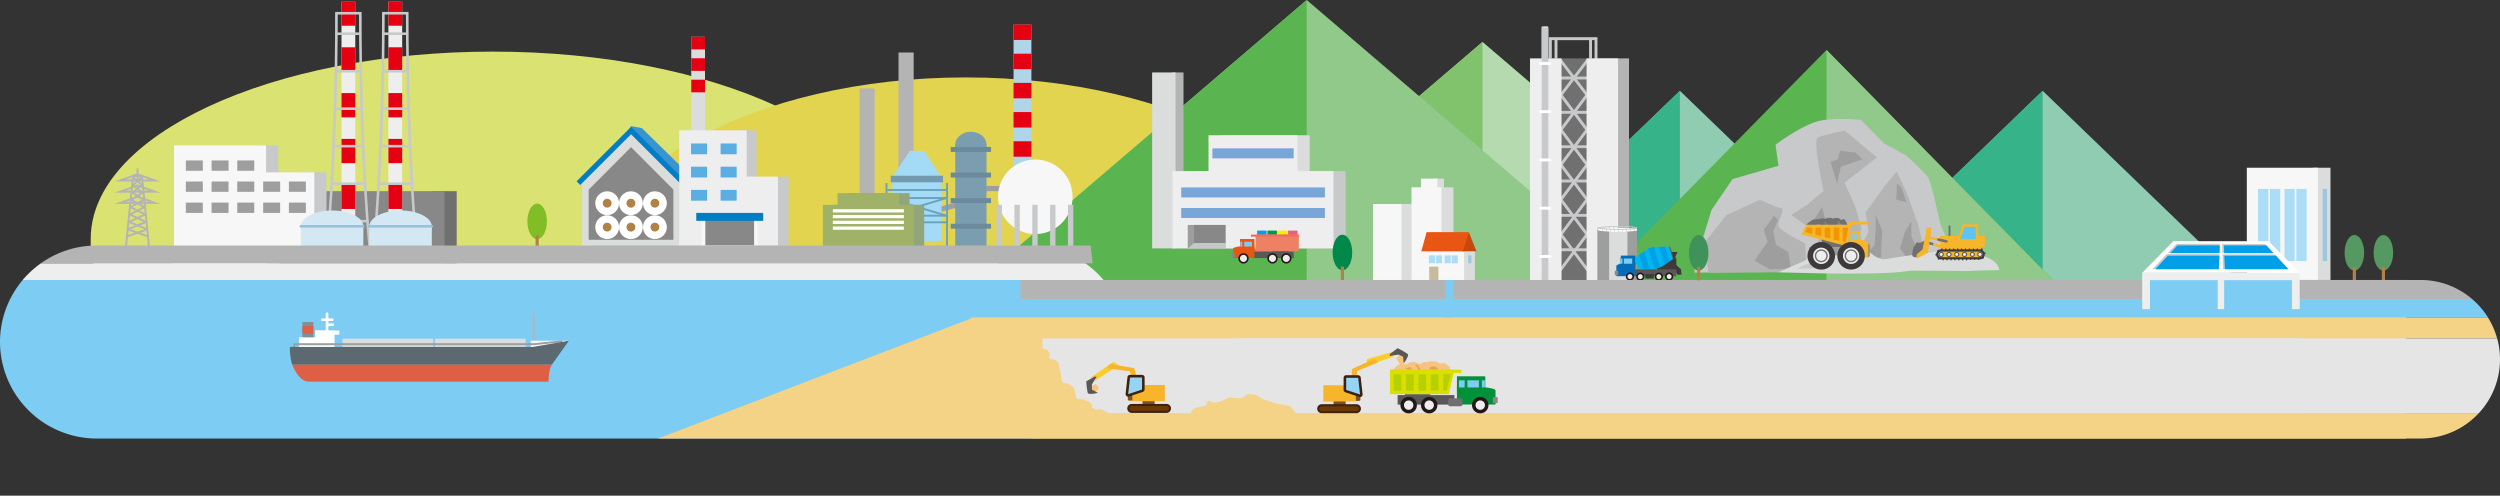 <svg xmlns="http://www.w3.org/2000/svg" xmlns:xlink="http://www.w3.org/1999/xlink" viewBox="0 0 960.11 190.36"><rect x="0" y="0" width="960.11" height="190.36" fill="#333333" stroke="none"/><defs><style>.cls-1,.cls-101,.cls-19,.cls-20,.cls-22,.cls-23,.cls-24,.cls-26,.cls-30,.cls-31,.cls-32,.cls-34,.cls-35,.cls-36,.cls-38,.cls-41,.cls-5,.cls-51,.cls-53,.cls-59,.cls-64,.cls-65,.cls-67,.cls-79,.cls-81,.cls-83,.cls-85,.cls-90,.cls-95{fill:none;}.cls-2{clip-path:url(#clip-path);}.cls-3{fill:#dae271;}.cls-4{fill:#e2d44e;}.cls-5,.cls-64{stroke:#b4b4b5;}.cls-23,.cls-34,.cls-35,.cls-36,.cls-38,.cls-5,.cls-67,.cls-81{stroke-linecap:round;}.cls-101,.cls-19,.cls-20,.cls-26,.cls-30,.cls-31,.cls-32,.cls-34,.cls-35,.cls-36,.cls-41,.cls-5,.cls-51,.cls-53,.cls-59,.cls-64,.cls-65,.cls-67,.cls-79,.cls-81,.cls-83,.cls-85,.cls-95{stroke-miterlimit:10;}.cls-5,.cls-64,.cls-79{stroke-width:0.75px;}.cls-6{fill:#b6daaf;}.cls-7{fill:#81c26d;}.cls-8{fill:#8fccb1;}.cls-9{fill:#37b389;}.cls-10{fill:#90c98a;}.cls-11{fill:#5ab551;}.cls-12{fill:#c8c9ca;}.cls-13{fill:#b4b4b5;}.cls-14{fill:#9e9e9f;}.cls-15{fill:#dbdcdc;}.cls-16{fill:#717071;}.cls-17{fill:#f7b52c;}.cls-18{fill:#5ec4f1;}.cls-19,.cls-22,.cls-24,.cls-30{stroke:#f7b52c;}.cls-19,.cls-22,.cls-23{stroke-width:0.98px;}.cls-20,.cls-31{stroke:#3e3a39;}.cls-20{stroke-width:0.86px;}.cls-21{fill:#3e3a39;}.cls-22,.cls-23,.cls-24,.cls-38,.cls-90{stroke-linejoin:round;}.cls-23,.cls-32{stroke:#717071;}.cls-24{stroke-width:0.49px;}.cls-25{fill:#eeeeef;}.cls-26{stroke:#595757;stroke-width:0.41px;}.cls-27{fill:#888;}.cls-28{fill:#7dccf3;}.cls-29{fill:#f29600;}.cls-30,.cls-32{stroke-width:0.54px;}.cls-31{stroke-width:2.15px;}.cls-33{clip-path:url(#clip-path-2);}.cls-34,.cls-35,.cls-38,.cls-65{stroke:#c8c9ca;}.cls-34,.cls-36{stroke-width:1.12px;}.cls-35{stroke-width:1.1px;}.cls-36,.cls-81{stroke:#fff;}.cls-37{fill:#fff;}.cls-38{stroke-width:0.28px;}.cls-39{fill:#036eb7;}.cls-40{fill:#595757;}.cls-101,.cls-41,.cls-51{stroke:#231815;}.cls-41{stroke-width:0.63px;}.cls-42{fill:#00b8ee;}.cls-43{fill:#009fe8;}.cls-44{fill:#79a6d8;}.cls-45{fill:#c6c7c7;}.cls-46{fill:#009844;}.cls-47{fill:#faed00;}.cls-48{fill:#e95e86;}.cls-49{fill:#ee8064;}.cls-50{fill:#ec705f;}.cls-51{stroke-width:0.63px;}.cls-52{fill:#e95513;}.cls-53,.cls-79{stroke:#9e9e9f;}.cls-53,.cls-83{stroke-width:2px;}.cls-54{fill:#b0d5e9;}.cls-55{fill:#e50012;}.cls-56{fill:#f7f7f7;}.cls-57{fill:#7a9eb0;}.cls-58{fill:#6b8a9b;}.cls-59{stroke:#67a2be;stroke-width:0.73px;}.cls-60{fill:#a3daf6;}.cls-61{fill:#739aae;}.cls-62{fill:#92a67c;}.cls-63{fill:#a0b268;}.cls-66{fill:#d4e8f4;}.cls-67{stroke:#94c3db;}.cls-68{fill:#81be25;}.cls-69{fill:#b28146;}.cls-70{fill:#f4d286;}.cls-71{fill:#e5e5e6;}.cls-72{fill:#559862;}.cls-73{fill:#c8480c;}.cls-74{fill:#c8bb9b;}.cls-75{fill:#9bc8df;}.cls-76{fill:#acddf7;}.cls-77{fill:#7f8f98;}.cls-78{fill:#de5f43;}.cls-80{fill:#5d6970;}.cls-82{fill:#3995d2;}.cls-83{stroke:#007dc4;}.cls-84{fill:#5aaee1;}.cls-85{stroke:#f7f7f7;stroke-width:1.41px;}.cls-86{fill:#007dc4;}.cls-87{fill:#3f9259;}.cls-88{fill:#00884b;}.cls-89{fill:#804f21;}.cls-90{stroke:#804f21;stroke-width:0.97px;}.cls-91{fill:#fbcc2b;}.cls-92{fill:#94d4f5;}.cls-93{fill:#40210f;}.cls-94{fill:#6a3906;}.cls-95{stroke:#40210f;stroke-width:0.79px;}.cls-96{fill:#f8c280;}.cls-97{fill:#00913a;}.cls-98{fill:#eaa249;}.cls-99{fill:#dadf00;}.cls-100{fill:#b7d100;}.cls-101{stroke-width:1.35px;}</style><clipPath id="clip-path" transform="translate(0 -14.04)"><rect class="cls-1" x="34.62" width="537.64" height="154.85"/></clipPath><clipPath id="clip-path-2" transform="translate(0 -14.04)"><rect class="cls-1" x="581.16" y="21.68" width="47.49" height="100.5"/></clipPath></defs><g id="レイヤー_2" data-name="レイヤー 2"><g id="主要素"><g class="cls-2"><path class="cls-3" d="M343.71,105.79c0,39.73-69.14,71.93-154.43,71.93-82.18,0-149.63-29.89-154.44-67.6v-4.33c0-39.73,69.14-71.93,154.44-71.93s154.43,32.2,154.43,71.93" transform="translate(0 -14.04)"/><path class="cls-4" d="M517.34,124.09c0,44.35-65.57,80.31-146.47,80.31s-146.47-36-146.47-80.31S290,43.77,370.87,43.77s146.47,36,146.47,80.32" transform="translate(0 -14.04)"/></g><line class="cls-5" x1="49.32" y1="88.17" x2="56.6" y2="90.71"/><line class="cls-5" x1="56.29" y1="88.17" x2="49.01" y2="90.71"/><polygon class="cls-6" points="443.25 123.95 569.35 16.1 695.45 123.95 443.25 123.95"/><polygon class="cls-7" points="569.34 16.11 443.25 123.95 569.34 123.95 569.34 16.11"/><polygon class="cls-8" points="539.96 136.34 645.15 34.87 750.34 136.34 539.96 136.34"/><polygon class="cls-9" points="645.15 34.87 539.96 136.34 645.15 136.34 645.15 34.87"/><polygon class="cls-8" points="679.28 136.34 784.47 34.87 889.66 136.34 679.28 136.34"/><polygon class="cls-9" points="784.46 34.87 679.28 136.34 784.46 136.34 784.46 34.87"/><polygon class="cls-10" points="375.73 107.85 501.83 0 627.93 107.85 375.73 107.85"/><polygon class="cls-11" points="501.82 0.01 375.73 107.85 501.82 107.85 501.82 0.01"/><polygon class="cls-11" points="798.77 118.1 604.15 118.1 701.46 19.18 798.77 118.1"/><polygon class="cls-10" points="798.77 118.1 701.47 118.1 701.47 19.18 798.77 118.1"/><path class="cls-12" d="M752.25,109.63c-3.79-.54-5.42-5.95-6.5-8.11S742,84.2,740.34,82s-8.12-8.12-8.12-8.12L723.44,69l-8.72-8.89s-11.18-1.34-17.67.82-15.16,8.66-15.16,8.66L683,77.71l-17.62,5.1-8.12,11.91-6.46,21.4,0,2.62,34.86-.27Z" transform="translate(0 -14.04)"/><path class="cls-13" d="M693.72,118.61l-.46-11.14s-10.28-4.87-10.28-7,2.7-6.5,1.08-6.5-8.12-3.25-8.12-3.25l-13,6-8.11,10.28,1.25,11.68Z" transform="translate(0 -14.04)"/><polygon class="cls-14" points="681.35 82.79 677.39 88.2 678.83 92.89 673.78 100.11 679.78 103.49 687.79 103.14 686.76 96.86 682.07 93.97 680.99 88.92 682.8 84.59 681.35 82.79"/><path class="cls-13" d="M708.41,84.2l4.33,9.74,2.17,8.12-4.87,7,1.62,7-18.4.81,6-12.18-11.36-8.11,5.95-3.79,6.49-5.41S696,68,698.13,66.88s10.28-2.7,10.28-2.7l12.45,10.28Z" transform="translate(0 -14.04)"/><polyline class="cls-13" points="740.34 101.55 736.55 85.86 732.22 73.95 728.43 65.83 723.57 71.78 716.53 81.53 717.61 89.1 713.82 96.14 709.27 102.78"/><polygon class="cls-14" points="734.03 84.95 734.03 90.72 737.27 97.94 732.59 99.38 729.7 95.42 731.5 89.28 734.03 84.95"/><polygon class="cls-14" points="722.48 98.66 722.48 95.42 722.84 88.56 720.32 82.43 720.32 88.2 719.96 93.97 716.71 97.94 717.79 100.11 722.48 98.66"/><polygon class="cls-14" points="699.75 79.54 696.51 84.59 700.12 88.2 700.47 92.17 704.44 87.84 701.2 84.95 699.75 79.54"/><polygon class="cls-14" points="715.27 61.14 706.97 64.03 705.53 70.52 703 62.22 705.89 61.14 706.61 57.9 712.74 58.62 715.27 61.14"/><polygon class="cls-14" points="710.22 89.64 706.61 95.78 711.3 100.83 706.61 101.19 704.08 96.14 705.17 91.09 710.22 89.64"/><polygon class="cls-14" points="728.52 70.39 730.26 72.03 732.18 77.7 728.25 76.66 728.52 70.39"/><path class="cls-15" d="M695.32,118c7-1,31.55-5.16,56.56-8.47,4.11,1.91,15,2.21,16,8.26-2.61,0-9.17.08-11.78.34-32.55-.39-62.5.12-60.78-.13" transform="translate(0 -14.04)"/><path class="cls-15" d="M733.31,118c3-.58-9.87-3.74-12.74-5.26s-5.58-5.91-9.81-5.41-6.59-1.35-10.14,1.69a34.5,34.5,0,0,1-9.63,6.09c-3.21,1.35-7.53,3.3-8,3.47,0,0,16.59.54,25,.54,12.59,0,20.66-.22,25.35-1.12" transform="translate(0 -14.04)"/><path class="cls-12" d="M702.31,109.56c1.48-1.73-6.08,5.24-8.79,6.09s-2.87,1.52-2.87,1.52a50.13,50.13,0,0,0,6.76-.17c2-.34,3.89-6.26,4.9-7.44" transform="translate(0 -14.04)"/><rect class="cls-16" x="748.34" y="86.64" width="0.71" height="4.39"/><polygon class="cls-17" points="760.7 95.11 760.64 98.93 745.29 99.15 745.08 90.6 762.36 90.6 762.36 94.56 760.7 95.11"/><polygon class="cls-18" points="759.23 92.3 752.16 92.3 754.14 86.64 759.23 86.64 759.23 92.3"/><polygon class="cls-19" points="759.23 92.3 752.16 92.3 754.14 86.64 759.23 86.64 759.23 92.3"/><path class="cls-20" d="M744,111.74a1.5,1.5,0,0,0,1.5,1.5h14.79a1.5,1.5,0,0,0,0-3H745.5A1.5,1.5,0,0,0,744,111.74Z" transform="translate(0 -14.04)"/><path class="cls-21" d="M745.5,110.24H746v-.76h-.51Zm1.52,0h.5v-.76H747Zm1.51,0H749v-.76h-.51Zm1.51,0h.51v-.76H750Zm1.52,0h.5v-.76h-.5Zm1.51,0h.51v-.76h-.51Zm1.52,0h.5v-.76h-.5Zm1.51,0h.51v-.76h-.51Zm1.52,0h.5v-.76h-.5Zm1.51,0h.51v-.76h-.51Zm1.51,0,.16,0h.2l.1.06.42-.63a2.28,2.28,0,0,0-.7-.3Zm1.07,1a1.14,1.14,0,0,1,.07.33h.76a2.45,2.45,0,0,0-.11-.71Zm-.27,1.42-.12.14h-.17l-.09.06.39.65a2.24,2.24,0,0,0,.57-.49l-.58-.49m-1.85,1.3h.5v-.75h-.5Zm-1.52,0h.51v-.75h-.51Zm-1.51,0h.5v-.75h-.5ZM755,114h.51v-.75H755Zm-1.51,0h.5v-.75h-.5ZM752,114h.51v-.75H752Zm-1.51,0h.5v-.75h-.5ZM749,114h.51v-.75H749Zm-1.51,0h.5v-.75h-.5ZM746,114h.5v-.75H746Zm-1.92-.54a2.12,2.12,0,0,0,.64.39l.28-.71a1.41,1.41,0,0,1-.4-.22h0Zm-.77-2a1.84,1.84,0,0,0,0,.33,2.85,2.85,0,0,0,0,.42L744,112a1.13,1.13,0,0,1,0-.18h0v0h0s0-.1,0-.15h0v0l-.75-.11m1.32-1.74a2.66,2.66,0,0,0-.63.42l.52.55.14-.12h.28l-.31-.7" transform="translate(0 -14.04)"/><polyline class="cls-22" points="740.56 91.15 744.44 92.01 747.52 92.7"/><line class="cls-23" x1="744.44" y1="92.01" x2="747.53" y2="92.7"/><line class="cls-23" x1="740.49" y1="93.21" x2="742.37" y2="93.78"/><line class="cls-22" x1="742.37" y1="93.78" x2="745.4" y2="94.7"/><path class="cls-16" d="M739.82,106.57s-.81-.27-1.22.13-.54.41-1.35.54-1.22-.54-1.49.41-.81.94-.94,1.48-.41,2-.41,2v1.08s0,.27.68.54,1.48-.14,2.7-.68c1-.44,2-5.53,2-5.53" transform="translate(0 -14.04)"/><polygon class="cls-17" points="740.24 87.54 741.59 87.54 740.17 96.95 736.24 98.95 736.3 97.86 738.56 95.92 740.24 87.54"/><polygon class="cls-24" points="740.24 87.54 741.59 87.54 740.17 96.95 736.24 98.95 736.3 97.86 738.56 95.92 740.24 87.54"/><path class="cls-25" d="M746.3,111.75a.79.79,0,1,1-.78-.78.78.78,0,0,1,.78.78" transform="translate(0 -14.04)"/><path class="cls-26" d="M746.3,111.75a.79.79,0,1,1-.78-.78A.78.78,0,0,1,746.3,111.75Z" transform="translate(0 -14.04)"/><path class="cls-25" d="M749.28,111.75a.79.79,0,1,1-.78-.78.78.78,0,0,1,.78.78" transform="translate(0 -14.04)"/><path class="cls-26" d="M749.28,111.75a.79.79,0,1,1-.78-.78A.78.78,0,0,1,749.28,111.75Z" transform="translate(0 -14.04)"/><path class="cls-25" d="M752.26,111.75a.78.78,0,0,1-.78.77.78.78,0,1,1,.78-.77" transform="translate(0 -14.04)"/><path class="cls-26" d="M752.26,111.75a.78.78,0,0,1-.78.77.78.78,0,1,1,.78-.77Z" transform="translate(0 -14.04)"/><path class="cls-25" d="M755.24,111.75a.79.79,0,1,1-.78-.78.78.78,0,0,1,.78.78" transform="translate(0 -14.04)"/><path class="cls-26" d="M755.24,111.75a.79.79,0,1,1-.78-.78A.78.78,0,0,1,755.24,111.75Z" transform="translate(0 -14.04)"/><path class="cls-25" d="M758.22,111.75a.78.78,0,0,1-.79.77.78.78,0,0,1,0-1.55.78.78,0,0,1,.79.78" transform="translate(0 -14.04)"/><path class="cls-26" d="M758.22,111.75a.78.78,0,0,1-.79.77.78.78,0,0,1,0-1.55A.78.78,0,0,1,758.22,111.75Z" transform="translate(0 -14.04)"/><path class="cls-25" d="M761.19,111.75a.77.77,0,0,1-.77.77.78.78,0,1,1,0-1.55.77.77,0,0,1,.77.78" transform="translate(0 -14.04)"/><path class="cls-26" d="M761.19,111.75a.77.77,0,0,1-.77.77.78.78,0,1,1,0-1.55A.77.77,0,0,1,761.19,111.75Z" transform="translate(0 -14.04)"/><path class="cls-27" d="M716.48,111.91a.8.8,0,1,0,1.57,0v-3.37a.8.8,0,1,0-1.57,0Z" transform="translate(0 -14.04)"/><path class="cls-17" d="M710.62,112.92h6.86v-5.4c0-1.65-6.86-1.78-6.86-1.78Z" transform="translate(0 -14.04)"/><polygon class="cls-17" points="709.94 94.2 714.9 94.2 714.37 88.83 710.81 88.83 709.94 94.2"/><polygon class="cls-28" points="714.03 92.08 714.68 92.06 714.45 89.69 714.03 89.69 714.03 92.08"/><rect class="cls-28" x="712.18" y="89.69" width="1.19" height="2.39"/><polygon class="cls-28" points="710.68 92.08 711.85 92.08 711.85 89.69 711.01 89.69 710.68 92.08"/><rect class="cls-16" x="699.65" y="90.88" width="7.95" height="4.2"/><rect class="cls-14" x="694.87" y="94.88" width="15.97" height="3.19"/><path class="cls-16" d="M709.88,101.05l-.64-1.29s-.58-1.44-1-1.48c-1.06-.12-.79.26-1.22.2-.06,0-.22-.17-.28-.2-.3-.13-.48-.55-.85-.55s-1.36.08-1.36.08l-.64.19s-.69-.28-.74-.29a1.75,1.75,0,0,0-.51,0c-.34.1-.64-.06-1,.1a1.61,1.61,0,0,1-1.3.16c-.22-.1-.32,0-.55,0a4.21,4.21,0,0,0-.79,0,1,1,0,0,0-.25.16c-.38.26-.45.11-1,0-.12,0-.57.29-.69.23s-.49,0-.71,0-.5.3-.71.46a9.33,9.33,0,0,0-1.63,1.19.63.63,0,0,0,0,.83l.63.86" transform="translate(0 -14.04)"/><polyline class="cls-27" points="707.79 86.54 706.58 85.75 706.48 85.21 705.94 84.63 706.05 85.55 705.49 86.22 705.73 86.98"/><polyline class="cls-27" points="699.72 86.68 698.52 85.91 697.31 86.39 698.14 86.71"/><polyline class="cls-27" points="701.98 86.79 701.6 85.9 700.92 85.27 700.44 85.24 700.79 85.82 701.04 85.68 700.94 86.46"/><polygon class="cls-17" points="691.89 90.03 709.35 94.56 710.83 86.36 693.59 86.36 691.89 90.03"/><path class="cls-17" d="M693.59,101.51h17s.56-1.26,1.25-1.26h5.71V99.14H710.9c-1,0-1.43,1.26-1.43,1.26H693.59Z" transform="translate(0 -14.04)"/><polygon class="cls-29" points="707.7 93.44 708.71 93.44 709.88 87.43 707.7 87.43 707.7 93.44"/><polygon class="cls-29" points="704.23 92.16 706.41 92.8 706.41 87.43 704.23 87.43 704.23 92.16"/><polygon class="cls-29" points="700.76 91.14 702.94 91.91 702.94 87.43 700.76 87.43 700.76 91.14"/><polygon class="cls-29" points="697.09 90.28 699.47 91.15 699.47 87.43 697.29 87.43 697.09 90.28"/><polygon class="cls-29" points="693.13 89.36 696 90.13 696 87.44 693.82 87.44 693.13 89.36"/><line class="cls-30" x1="692.72" y1="89.27" x2="709.35" y2="93.58"/><path class="cls-25" d="M706.71,112.28a4.2,4.2,0,1,0,4.2-4.2,4.2,4.2,0,0,0-4.2,4.2" transform="translate(0 -14.04)"/><path class="cls-31" d="M706.71,112.28a4.2,4.2,0,1,0,4.2-4.2A4.2,4.2,0,0,0,706.71,112.28Z" transform="translate(0 -14.04)"/><path class="cls-25" d="M708.71,112.28a2.21,2.21,0,1,0,2.2-2.2,2.21,2.21,0,0,0-2.2,2.2" transform="translate(0 -14.04)"/><path class="cls-32" d="M708.71,112.28a2.21,2.21,0,1,0,2.2-2.2A2.21,2.21,0,0,0,708.71,112.28Z" transform="translate(0 -14.04)"/><path class="cls-25" d="M695.24,112.28a4.21,4.21,0,1,0,4.2-4.2,4.21,4.21,0,0,0-4.2,4.2" transform="translate(0 -14.04)"/><path class="cls-31" d="M695.24,112.28a4.21,4.21,0,1,0,4.2-4.2A4.21,4.21,0,0,0,695.24,112.28Z" transform="translate(0 -14.04)"/><path class="cls-25" d="M697.24,112.28a2.21,2.21,0,1,0,2.2-2.2,2.21,2.21,0,0,0-2.2,2.2" transform="translate(0 -14.04)"/><path class="cls-32" d="M697.24,112.28a2.21,2.21,0,1,0,2.2-2.2A2.21,2.21,0,0,0,697.24,112.28Z" transform="translate(0 -14.04)"/><g class="cls-33"><polyline class="cls-34" points="595.4 23.58 595.4 14.85 612.94 14.85 612.94 24.18"/><line class="cls-34" x1="597.57" y1="15.2" x2="597.57" y2="24.56"/><line class="cls-34" x1="610.84" y1="15.2" x2="610.84" y2="24.56"/><rect class="cls-16" x="595.05" y="22.43" width="17.42" height="86.58"/><line class="cls-34" x1="597.54" y1="29.96" x2="611.72" y2="29.96"/><line class="cls-34" x1="597.54" y1="43.15" x2="611.72" y2="43.15"/><line class="cls-34" x1="597.54" y1="56.34" x2="611.72" y2="56.34"/><line class="cls-34" x1="597.54" y1="69.52" x2="611.72" y2="69.52"/><line class="cls-34" x1="597.54" y1="82.71" x2="611.72" y2="82.71"/><line class="cls-34" x1="597.54" y1="95.9" x2="611.72" y2="95.9"/><line class="cls-34" x1="597.54" y1="109.09" x2="611.72" y2="109.09"/><line class="cls-35" x1="599.38" y1="23.26" x2="609.57" y2="36.59"/><line class="cls-35" x1="599.38" y1="36.59" x2="609.57" y2="23.26"/><line class="cls-34" x1="599.38" y1="36.37" x2="609.57" y2="49.98"/><line class="cls-34" x1="599.38" y1="49.98" x2="609.57" y2="36.37"/><line class="cls-34" x1="599.38" y1="49.76" x2="609.57" y2="63.36"/><line class="cls-34" x1="599.38" y1="63.37" x2="609.57" y2="49.76"/><line class="cls-34" x1="599.38" y1="63.15" x2="609.57" y2="76.76"/><line class="cls-34" x1="599.38" y1="76.76" x2="609.57" y2="63.15"/><line class="cls-34" x1="599.38" y1="76.54" x2="609.57" y2="90.14"/><line class="cls-34" x1="599.38" y1="90.14" x2="609.57" y2="76.54"/><line class="cls-34" x1="599.38" y1="89.93" x2="609.57" y2="103.53"/><line class="cls-34" x1="599.38" y1="103.53" x2="609.57" y2="89.93"/><rect class="cls-25" x="587.59" y="22.43" width="12.11" height="86.58"/><rect class="cls-13" x="613.5" y="22.43" width="12.11" height="86.58"/><rect class="cls-25" x="609.31" y="22.43" width="12.11" height="86.58"/><path class="cls-15" d="M594.6,24.26a4.19,4.19,0,0,0-1.27-.11,4.24,4.24,0,0,0-1.27.11h0V37.63h2.56V24.26Z" transform="translate(0 -14.04)"/><path class="cls-12" d="M594.6,122.81a4.19,4.19,0,0,1-1.27.11,4.24,4.24,0,0,1-1.27-.11h0v-98h2.56v98Z" transform="translate(0 -14.04)"/><line class="cls-36" x1="591.49" y1="24.35" x2="595.24" y2="24.35"/><line class="cls-36" x1="591.49" y1="42.88" x2="595.24" y2="42.88"/><line class="cls-36" x1="591.49" y1="61.42" x2="595.24" y2="61.42"/><line class="cls-36" x1="591.49" y1="79.96" x2="595.24" y2="79.96"/><line class="cls-36" x1="591.49" y1="98.49" x2="595.24" y2="98.49"/><rect class="cls-14" x="613.45" y="88.2" width="5.39" height="23"/><rect class="cls-14" x="624.18" y="88.2" width="5.39" height="23"/><rect class="cls-15" x="617.98" y="88.2" width="7.02" height="23"/><path class="cls-37" d="M629.58,102.3c0,.41-3.61.73-8.07.73s-8.06-.32-8.06-.73,3.61-.74,8.06-.74,8.07.33,8.07.74" transform="translate(0 -14.04)"/><line class="cls-38" x1="627.73" y1="87.94" x2="627.73" y2="88.56"/><line class="cls-38" x1="629.38" y1="87.62" x2="629.38" y2="88.25"/><line class="cls-38" x1="613.58" y1="87.62" x2="613.58" y2="88.25"/><line class="cls-38" x1="626.19" y1="88.06" x2="626.19" y2="88.69"/><line class="cls-38" x1="624.65" y1="88.14" x2="624.65" y2="88.77"/><line class="cls-38" x1="623.11" y1="88.17" x2="623.11" y2="88.79"/><line class="cls-38" x1="621.52" y1="88.2" x2="621.52" y2="88.82"/><line class="cls-38" x1="619.91" y1="88.12" x2="619.91" y2="88.75"/><line class="cls-38" x1="618.48" y1="88.12" x2="618.48" y2="88.74"/><line class="cls-38" x1="618.03" y1="87.1" x2="618.03" y2="87.72"/><line class="cls-38" x1="616.28" y1="87.3" x2="616.28" y2="87.92"/><line class="cls-38" x1="619.84" y1="87.22" x2="619.84" y2="87.84"/><line class="cls-38" x1="621.42" y1="87.25" x2="621.42" y2="87.88"/><line class="cls-38" x1="624.19" y1="87.1" x2="624.19" y2="87.72"/><line class="cls-38" x1="626.91" y1="87.27" x2="626.91" y2="87.9"/><line class="cls-38" x1="616.94" y1="88.06" x2="616.94" y2="88.69"/><line class="cls-38" x1="615.4" y1="87.91" x2="615.4" y2="88.53"/><path class="cls-12" d="M621.51,101.2a49,49,0,0,1,7.06.39,65.68,65.68,0,0,1-14.11,0,48.91,48.91,0,0,1,7-.39m0-.35c-4.45,0-8.06.33-8.06.74s3.61.73,8.06.73,8.07-.33,8.07-.73-3.61-.74-8.07-.74" transform="translate(0 -14.04)"/></g><path class="cls-21" d="M643.52,115.65c.38.23,2.05,1.82,2.05,1.82l.22,2-1.43.15-2.5-3.25" transform="translate(0 -14.04)"/><polygon class="cls-21" points="643.79 104.08 636.37 104.08 636.37 102.14 641.85 99.34 643.79 99.19 643.79 104.08"/><polygon class="cls-39" points="628.06 102.95 621.86 102.95 622.51 98.16 628.06 98.16 628.06 102.95"/><path class="cls-39" d="M628.06,120.12h-7.31v-3.93c0-1.2,7.31-1.3,7.31-1.3Z" transform="translate(0 -14.04)"/><polygon class="cls-28" points="623.09 101.28 622.09 101.28 622.34 99.28 623.09 99.28 623.09 101.28"/><rect class="cls-28" x="623.63" y="99.28" width="3.22" height="2"/><rect class="cls-27" x="620.15" y="103.99" width="1.32" height="1.67"/><rect class="cls-40" x="627.86" y="103.42" width="15.92" height="2.67"/><path class="cls-25" d="M627.22,120.28A1.25,1.25,0,1,1,626,119a1.24,1.24,0,0,1,1.25,1.25" transform="translate(0 -14.04)"/><path class="cls-41" d="M627.22,120.28A1.25,1.25,0,1,1,626,119,1.24,1.24,0,0,1,627.22,120.28Z" transform="translate(0 -14.04)"/><path class="cls-25" d="M631.19,120.28a1.25,1.25,0,1,1-1.25-1.25,1.25,1.25,0,0,1,1.25,1.25" transform="translate(0 -14.04)"/><path class="cls-41" d="M631.19,120.28a1.25,1.25,0,1,1-1.25-1.25A1.25,1.25,0,0,1,631.19,120.28Z" transform="translate(0 -14.04)"/><path class="cls-25" d="M638.31,120.28a1.25,1.25,0,1,1-1.25-1.25,1.25,1.25,0,0,1,1.25,1.25" transform="translate(0 -14.04)"/><path class="cls-41" d="M638.31,120.28a1.25,1.25,0,1,1-1.25-1.25A1.25,1.25,0,0,1,638.31,120.28Z" transform="translate(0 -14.04)"/><path class="cls-25" d="M642.27,120.28A1.25,1.25,0,1,1,641,119a1.25,1.25,0,0,1,1.24,1.25" transform="translate(0 -14.04)"/><path class="cls-41" d="M642.27,120.28A1.25,1.25,0,1,1,641,119,1.25,1.25,0,0,1,642.27,120.28Z" transform="translate(0 -14.04)"/><polygon class="cls-21" points="640.8 96.77 644.28 96.77 643.45 98.44 643.45 100.55 642.24 100.55 642.24 98.59 640.8 96.77"/><polygon class="cls-42" points="642.59 99.42 637.94 102.52 635.81 103.18 629.55 103.46 628.35 101.25 628.1 98.81 633.12 95.44 635.05 94.84 641.15 94.76 642.59 99.42"/><polygon class="cls-43" points="629.43 97.92 631.13 103.39 633.5 103.28 631.42 96.58 629.43 97.92"/><polygon class="cls-43" points="635.05 94.84 633.12 95.44 632.99 95.52 635.38 103.2 635.81 103.18 637.6 102.62 635.19 94.84 635.05 94.84"/><polygon class="cls-43" points="637.08 94.81 639.21 101.67 641.2 100.34 639.48 94.78 637.08 94.81"/><rect class="cls-40" x="641.75" y="108.66" width="0.35" height="5.02" transform="translate(-4.15 180.86) rotate(-17.21)"/><rect class="cls-21" x="631.87" y="105.25" width="3.25" height="1.74"/><rect class="cls-13" x="450.2" y="27.82" width="4.32" height="67.57"/><rect class="cls-15" x="442.47" y="27.82" width="9" height="67.57"/><rect class="cls-15" x="468.8" y="51.94" width="34.19" height="29.68"/><rect class="cls-12" x="454.98" y="65.71" width="61.82" height="29.68"/><rect class="cls-25" x="464.12" y="51.94" width="34.19" height="29.68"/><rect class="cls-44" x="465.62" y="56.97" width="31.21" height="3.84"/><rect class="cls-25" x="450.31" y="65.71" width="61.83" height="29.68"/><rect class="cls-44" x="453.64" y="71.99" width="55.18" height="3.84"/><rect class="cls-44" x="453.64" y="79.88" width="55.18" height="3.84"/><rect class="cls-14" x="456.15" y="86.39" width="14.46" height="8.99"/><rect class="cls-27" x="458.58" y="86.39" width="12.08" height="6.94"/><polygon class="cls-45" points="470.66 93.33 458.58 93.33 456.16 95.39 470.68 95.39 470.66 93.33"/><rect class="cls-43" x="482.79" y="88.56" width="3.64" height="3.84"/><rect class="cls-46" x="486.76" y="88.56" width="3.64" height="3.84"/><rect class="cls-47" x="490.72" y="88.56" width="3.64" height="3.84"/><rect class="cls-48" x="494.68" y="88.56" width="3.64" height="3.84"/><rect class="cls-16" x="488.41" y="95.46" width="6.55" height="1.79"/><rect class="cls-40" x="481.41" y="96.65" width="15.42" height="2.46"/><rect class="cls-49" x="482.18" y="90.08" width="16.62" height="6.32"/><rect class="cls-50" x="480.39" y="90.08" width="18.41" height="0.85"/><path class="cls-25" d="M490.36,113.28a1.67,1.67,0,1,1-1.66-1.67,1.66,1.66,0,0,1,1.66,1.67" transform="translate(0 -14.04)"/><path class="cls-51" d="M490.36,113.28a1.67,1.67,0,1,1-1.66-1.67A1.66,1.66,0,0,1,490.36,113.28Z" transform="translate(0 -14.04)"/><path class="cls-25" d="M495.66,113.28a1.67,1.67,0,1,1-1.67-1.67,1.66,1.66,0,0,1,1.67,1.67" transform="translate(0 -14.04)"/><path class="cls-51" d="M495.66,113.28a1.67,1.67,0,1,1-1.67-1.67A1.66,1.66,0,0,1,495.66,113.28Z" transform="translate(0 -14.04)"/><rect class="cls-52" x="476.22" y="91.8" width="5.54" height="4.41"/><path class="cls-52" d="M481.77,113.13h-8.2v-3.61c0-1.11,8.2-1.2,8.2-1.2Z" transform="translate(0 -14.04)"/><rect class="cls-28" x="476.33" y="92.84" width="0.76" height="1.84"/><rect class="cls-28" x="477.86" y="92.84" width="2.96" height="1.84"/><rect class="cls-27" x="473.02" y="97.17" width="1.22" height="1.54"/><path class="cls-25" d="M479.22,113.28a1.67,1.67,0,1,1-1.67-1.67,1.66,1.66,0,0,1,1.67,1.67" transform="translate(0 -14.04)"/><path class="cls-51" d="M479.22,113.28a1.67,1.67,0,1,1-1.67-1.67A1.66,1.66,0,0,1,479.22,113.28Z" transform="translate(0 -14.04)"/><polyline class="cls-53" points="386.8 72.4 375.33 72.4 371.6 77.58 359.23 80.91"/><rect class="cls-54" x="389.25" y="9.46" width="6.85" height="58.26"/><rect class="cls-55" x="389.25" y="9.41" width="6.85" height="5.94"/><rect class="cls-55" x="389.25" y="20.62" width="6.85" height="5.94"/><rect class="cls-55" x="389.25" y="31.83" width="6.85" height="5.94"/><rect class="cls-55" x="389.25" y="43.04" width="6.85" height="5.94"/><rect class="cls-55" x="389.25" y="54.25" width="6.85" height="5.94"/><rect class="cls-55" x="389.25" y="65.46" width="6.85" height="5.94"/><rect class="cls-13" x="345.07" y="20.16" width="5.82" height="55.74"/><rect class="cls-13" x="330.12" y="33.96" width="5.82" height="55.74"/><path class="cls-56" d="M411.91,89.62a14.31,14.31,0,1,1-14.3-14.31,14.3,14.3,0,0,1,14.3,14.31" transform="translate(0 -14.04)"/><rect class="cls-12" x="382.74" y="78.66" width="2.06" height="19.35"/><rect class="cls-12" x="389.59" y="78.66" width="2.05" height="19.35"/><rect class="cls-12" x="396.44" y="78.66" width="2.06" height="19.35"/><rect class="cls-12" x="403.29" y="78.66" width="2.05" height="19.35"/><rect class="cls-12" x="410.14" y="78.66" width="2.06" height="19.35"/><rect class="cls-57" x="366.85" y="55.47" width="12.02" height="39.18"/><rect class="cls-58" x="365.11" y="66.28" width="15.49" height="1.89"/><rect class="cls-58" x="365.11" y="76.1" width="15.49" height="1.89"/><rect class="cls-58" x="365.11" y="85.93" width="15.49" height="1.89"/><path class="cls-57" d="M378.86,69.56c0,2.71-2.68,4.91-6,4.91s-6-2.2-6-4.91,2.69-4.91,6-4.91,6,2.2,6,4.91" transform="translate(0 -14.04)"/><rect class="cls-58" x="365.11" y="56.45" width="15.49" height="1.89"/><line class="cls-59" x1="363.71" y1="70.29" x2="363.71" y2="94.65"/><rect class="cls-60" x="342.67" y="67.49" width="18.93" height="25.24"/><polygon class="cls-60" points="361.6 68.04 342.67 68.04 349.4 57.94 354.87 57.94 361.6 68.04"/><rect class="cls-61" x="342.09" y="67.49" width="20.08" height="2.52"/><line class="cls-59" x1="340.78" y1="72.96" x2="363.49" y2="72.96"/><line class="cls-59" x1="340.78" y1="76.05" x2="363.49" y2="76.05"/><line class="cls-59" x1="340.78" y1="82.83" x2="363.49" y2="82.83"/><line class="cls-59" x1="340.78" y1="85.38" x2="363.49" y2="85.38"/><line class="cls-59" x1="340.45" y1="70.29" x2="340.45" y2="94.65"/><line class="cls-59" x1="340.78" y1="76.05" x2="363.49" y2="82.83"/><line class="cls-59" x1="363.49" y1="76.05" x2="340.78" y2="82.83"/><rect class="cls-62" x="320.04" y="78.66" width="34.89" height="15.99"/><rect class="cls-62" x="325.66" y="74.18" width="23.66" height="14.15"/><rect class="cls-63" x="316.04" y="78.66" width="34.89" height="15.99"/><rect class="cls-63" x="321.65" y="74.18" width="23.66" height="14.15"/><rect class="cls-37" x="319.85" y="80.34" width="27.27" height="1.25"/><rect class="cls-37" x="319.85" y="82.55" width="27.27" height="1.25"/><rect class="cls-37" x="319.85" y="84.77" width="27.27" height="1.25"/><rect class="cls-37" x="319.85" y="86.99" width="27.27" height="1.25"/><rect class="cls-55" x="131.15" y="88.52" width="5.29" height="9.32"/><rect class="cls-55" x="149.16" y="88.52" width="5.29" height="9.32"/><polyline class="cls-64" points="48.4 94.56 51.04 67.85 52.74 67.47 54.55 67.85 57.19 94.56"/><line class="cls-5" x1="51.4" y1="68.34" x2="54.34" y2="70.89"/><line class="cls-5" x1="54.21" y1="68.34" x2="51.27" y2="70.89"/><line class="cls-5" x1="51.4" y1="71.17" x2="54.34" y2="73.72"/><line class="cls-5" x1="54.21" y1="71.17" x2="51.27" y2="73.72"/><line class="cls-5" x1="50.88" y1="74.01" x2="54.9" y2="76.55"/><line class="cls-5" x1="54.72" y1="74.01" x2="50.71" y2="76.55"/><line class="cls-5" x1="50.63" y1="76.84" x2="55.18" y2="79.38"/><line class="cls-5" x1="54.98" y1="76.84" x2="50.43" y2="79.38"/><line class="cls-5" x1="50.37" y1="79.67" x2="55.46" y2="82.22"/><line class="cls-5" x1="55.24" y1="79.67" x2="50.15" y2="82.22"/><line class="cls-5" x1="50.24" y1="82.5" x2="55.6" y2="85.05"/><line class="cls-5" x1="55.37" y1="82.5" x2="50.01" y2="85.05"/><line class="cls-5" x1="49.79" y1="85.34" x2="56.09" y2="87.88"/><line class="cls-5" x1="55.82" y1="85.34" x2="49.52" y2="87.88"/><polygon class="cls-64" points="46.16 69.31 52.79 66.93 59.43 69.31 46.16 69.31"/><polygon class="cls-64" points="46.16 73.61 52.79 71.24 59.43 73.61 46.16 73.61"/><polygon class="cls-64" points="46.16 77.92 52.79 75.55 59.43 77.92 46.16 77.92"/><line class="cls-64" x1="52.79" y1="69.74" x2="52.79" y2="64.7"/><rect class="cls-16" x="165.77" y="73.41" width="9.62" height="30.3"/><rect class="cls-27" x="107.14" y="73.41" width="63.58" height="30.3"/><rect class="cls-25" x="131.15" y="0.65" width="5.29" height="91.43"/><rect class="cls-55" x="131.15" y="0.56" width="5.29" height="9.32"/><rect class="cls-55" x="131.15" y="18.16" width="5.29" height="9.32"/><rect class="cls-55" x="131.15" y="35.75" width="5.29" height="9.33"/><rect class="cls-55" x="131.15" y="53.34" width="5.29" height="9.33"/><rect class="cls-55" x="131.15" y="70.93" width="5.29" height="9.32"/><path class="cls-65" d="M142.22,111.53s-3.85-36-3.85-92.4h-9.16c0,56.37-3.84,92.4-3.84,92.4" transform="translate(0 -14.04)"/><line class="cls-65" x1="126.4" y1="84.93" x2="141.19" y2="84.93"/><line class="cls-65" x1="127.26" y1="70.54" x2="140.32" y2="70.54"/><line class="cls-65" x1="128" y1="56.14" x2="139.59" y2="56.14"/><line class="cls-65" x1="128.51" y1="41.74" x2="139.07" y2="41.74"/><line class="cls-65" x1="128.99" y1="27.35" x2="138.6" y2="27.35"/><line class="cls-65" x1="129.11" y1="12.95" x2="138.48" y2="12.95"/><rect class="cls-25" x="149.16" y="0.65" width="5.29" height="91.43"/><rect class="cls-55" x="149.16" y="0.56" width="5.29" height="9.32"/><rect class="cls-55" x="149.16" y="18.16" width="5.29" height="9.32"/><rect class="cls-55" x="149.16" y="35.75" width="5.29" height="9.33"/><rect class="cls-55" x="149.16" y="53.34" width="5.29" height="9.33"/><rect class="cls-55" x="149.16" y="70.93" width="5.29" height="9.32"/><path class="cls-65" d="M160.23,111.53s-3.84-36-3.84-92.4h-9.16c0,56.37-3.85,92.4-3.85,92.4" transform="translate(0 -14.04)"/><line class="cls-65" x1="144.41" y1="84.93" x2="159.2" y2="84.93"/><line class="cls-65" x1="145.28" y1="70.54" x2="158.34" y2="70.54"/><line class="cls-65" x1="146.02" y1="56.14" x2="157.6" y2="56.14"/><line class="cls-65" x1="146.53" y1="41.74" x2="157.09" y2="41.74"/><line class="cls-65" x1="147" y1="27.35" x2="156.61" y2="27.35"/><line class="cls-65" x1="147.12" y1="12.95" x2="156.5" y2="12.95"/><rect class="cls-12" x="97.24" y="55.84" width="9.62" height="47.11"/><rect class="cls-56" x="66.83" y="55.84" width="35.35" height="47.11"/><rect class="cls-12" x="115.77" y="66.19" width="9.62" height="30.3"/><rect class="cls-56" x="81.7" y="66.19" width="39.01" height="30.3"/><rect class="cls-14" x="71.37" y="61.62" width="6.52" height="3.96"/><rect class="cls-14" x="81.25" y="61.62" width="6.52" height="3.96"/><rect class="cls-14" x="91.12" y="61.62" width="6.52" height="3.96"/><rect class="cls-14" x="71.37" y="69.71" width="6.52" height="3.96"/><rect class="cls-14" x="81.25" y="69.71" width="6.52" height="3.96"/><rect class="cls-14" x="91.12" y="69.71" width="6.52" height="3.96"/><rect class="cls-14" x="71.37" y="77.81" width="6.52" height="3.96"/><rect class="cls-14" x="81.25" y="77.81" width="6.52" height="3.96"/><rect class="cls-14" x="91.12" y="77.81" width="6.52" height="3.96"/><rect class="cls-14" x="101.07" y="69.71" width="6.52" height="3.96"/><rect class="cls-14" x="110.95" y="69.71" width="6.52" height="3.96"/><rect class="cls-14" x="101.07" y="77.81" width="6.52" height="3.96"/><rect class="cls-14" x="110.95" y="77.81" width="6.52" height="3.96"/><rect class="cls-66" x="115.51" y="86.92" width="24.03" height="9.51"/><path class="cls-66" d="M139.54,101c0,3.37-5.38,6.11-12,6.11s-12-2.74-12-6.11,5.39-6.12,12-6.12,12,2.74,12,6.12" transform="translate(0 -14.04)"/><line class="cls-67" x1="115.51" y1="86.92" x2="139.54" y2="86.92"/><rect class="cls-66" x="141.8" y="86.92" width="24.03" height="9.51"/><path class="cls-66" d="M165.83,101c0,3.37-5.37,6.11-12,6.11s-12-2.74-12-6.11,5.39-6.12,12-6.12,12,2.74,12,6.12" transform="translate(0 -14.04)"/><line class="cls-67" x1="141.81" y1="86.92" x2="165.83" y2="86.92"/><path class="cls-68" d="M210.05,99.06c0,3.76-1.68,6.81-3.76,6.81s-3.75-3.05-3.75-6.81,1.68-6.82,3.75-6.82,3.76,3.05,3.76,6.82" transform="translate(0 -14.04)"/><rect class="cls-69" x="205.68" y="90.42" width="1.22" height="5.15"/><path class="cls-28" d="M0,145.39a37.18,37.18,0,0,0,37.07,37.07H395.48a37,37,0,0,0,28.32-60.9H8.74A36.91,36.91,0,0,0,0,145.39" transform="translate(0 -14.04)"/><path class="cls-25" d="M8.74,121.56H423.8a37.87,37.87,0,0,0-7-6.41H15.72a37.93,37.93,0,0,0-7,6.41" transform="translate(0 -14.04)"/><path class="cls-13" d="M418.83,108.33H37.07a36.84,36.84,0,0,0-21.34,6.81H419.62Z" transform="translate(0 -14.04)"/><polygon class="cls-70" points="411.48 107.53 252.65 168.42 924.06 168.42 924.06 107.53 411.48 107.53"/><path class="cls-70" d="M475.13,144H959a30.34,30.34,0,0,0-3.58-8.12H373.07A30.22,30.22,0,0,0,368.4,152a30.54,30.54,0,0,0,30.45,30.45H929.66A30.38,30.38,0,0,0,952,172.67H475.13Z" transform="translate(0 -14.04)"/><path class="cls-28" d="M949.37,128.86H379.14a31,31,0,0,0-6.07,7H955.44a31,31,0,0,0-6.07-7" transform="translate(0 -14.04)"/><path class="cls-71" d="M959,144H475.13v28.68H952A30.33,30.33,0,0,0,960.11,152a30,30,0,0,0-1.09-8" transform="translate(0 -14.04)"/><path class="cls-13" d="M929.66,121.56H398.85l-1.83,7.3H949.37a30.32,30.32,0,0,0-19.71-7.3" transform="translate(0 -14.04)"/><rect class="cls-28" x="367.17" y="114.82" width="556.89" height="7.01"/><path class="cls-72" d="M907.94,111.13c0,3.76-1.69,6.81-3.76,6.81s-3.76-3-3.76-6.81,1.68-6.82,3.76-6.82,3.76,3,3.76,6.82" transform="translate(0 -14.04)"/><rect class="cls-69" x="903.57" y="102.49" width="1.22" height="5.15"/><path class="cls-72" d="M919.08,111.13c0,3.76-1.68,6.81-3.75,6.81s-3.76-3-3.76-6.81,1.68-6.82,3.76-6.82,3.75,3,3.75,6.82" transform="translate(0 -14.04)"/><rect class="cls-69" x="914.72" y="102.49" width="1.22" height="5.15"/><rect class="cls-15" x="550.88" y="68.6" width="3.67" height="11.61"/><rect class="cls-15" x="551.5" y="71.94" width="6.68" height="37.54"/><rect class="cls-15" x="536.28" y="78.34" width="6.37" height="30.04"/><rect class="cls-56" x="527.29" y="78.34" width="10.95" height="30.04"/><rect class="cls-56" x="545.71" y="68.6" width="6.3" height="11.61"/><rect class="cls-56" x="542.08" y="71.94" width="11.48" height="37.54"/><polygon class="cls-15" points="561.26 109.05 566.42 109.05 566.42 95.7 561.26 91.41 561.26 109.05"/><polygon class="cls-56" points="562.27 109.05 546.17 109.05 546.17 95.52 562.27 94.92 562.27 109.05"/><polygon class="cls-52" points="562.31 96.52 545.84 96.52 547.88 89.14 564.09 89.15 562.31 96.52"/><polygon class="cls-73" points="561.79 96.52 567.02 96.52 564.11 89.14 564.09 89.14 561.79 96.52"/><rect class="cls-74" x="548.87" y="102.4" width="3.54" height="6.63"/><rect class="cls-75" x="563.83" y="98.08" width="1.28" height="3.02"/><rect class="cls-76" x="557.51" y="98.08" width="2.36" height="3.02"/><rect class="cls-76" x="554.79" y="98.08" width="2.36" height="3.02"/><rect class="cls-76" x="551.47" y="98.08" width="2.36" height="3.02"/><rect class="cls-76" x="548.75" y="98.08" width="2.36" height="3.02"/><rect class="cls-15" x="888.2" y="64.42" width="6.81" height="43.1"/><rect class="cls-56" x="862.88" y="64.42" width="27.3" height="43.1"/><rect class="cls-75" x="892.01" y="72.55" width="1.69" height="27.7"/><rect class="cls-76" x="881.9" y="72.55" width="3.95" height="27.7"/><rect class="cls-76" x="877.33" y="72.55" width="3.96" height="27.7"/><rect class="cls-76" x="871.77" y="72.55" width="3.95" height="27.7"/><rect class="cls-76" x="867.2" y="72.55" width="3.95" height="27.7"/><line class="cls-5" x1="204.96" y1="134.44" x2="204.96" y2="120.48"/><polygon class="cls-37" points="214.54 134.6 203.84 134.6 203.84 130.85 218.42 130.85 214.54 134.6"/><rect class="cls-77" x="116.15" y="123.67" width="4.2" height="11.55"/><rect class="cls-78" x="116.15" y="125.24" width="4.2" height="2.89"/><rect class="cls-37" x="121.05" y="126.95" width="7.43" height="7.35"/><rect class="cls-37" x="121.05" y="126.95" width="9.27" height="1.57"/><rect class="cls-37" x="114.84" y="129.57" width="9.27" height="6.3"/><rect class="cls-15" x="131.53" y="130.06" width="34.84" height="4.37"/><rect class="cls-15" x="167.04" y="130.06" width="34.84" height="4.37"/><polyline class="cls-79" points="113 134.03 113 132.19 205.09 132.19 215.61 131.09 215.61 133.71"/><path class="cls-78" d="M118.65,160.63h92s0-4.93,1.36-6.67H112.17s2.39,6.67,6.48,6.67" transform="translate(0 -14.04)"/><path class="cls-80" d="M111.33,147.28h93.22l13.94-2.41L212,154H112.17a23.53,23.53,0,0,1-.84-6.68" transform="translate(0 -14.04)"/><line class="cls-81" x1="125.6" y1="127.56" x2="125.6" y2="120.47"/><line class="cls-81" x1="123.77" y1="122.79" x2="127.59" y2="122.79"/><line class="cls-81" x1="125.89" y1="124.7" x2="127.8" y2="124.7"/><rect class="cls-13" x="391.91" y="107.52" width="532.15" height="7.29"/><rect class="cls-25" x="822.68" y="104.79" width="60.51" height="13.93"/><polygon class="cls-37" points="883.2 104.78 822.68 104.78 834.66 92.63 871.23 92.63 883.2 104.78"/><polygon class="cls-12" points="852.38 97.22 832.47 97.22 835.87 93.63 852.52 93.63 852.38 97.22"/><polygon class="cls-12" points="873.08 97.22 853.49 97.22 853.36 93.72 869.87 93.72 873.08 97.22"/><polygon class="cls-12" points="852.14 103.39 826.64 103.39 832.12 97.58 852.37 97.58 852.14 103.39"/><polygon class="cls-12" points="878.81 103.39 853.75 103.39 853.53 97.67 873.57 97.67 878.81 103.39"/><polygon class="cls-43" points="852.39 97.22 833.45 97.22 836.2 94.25 852.51 94.25 852.39 97.22"/><polygon class="cls-43" points="873.13 97.22 854.18 97.22 854.06 94.25 870.37 94.25 873.13 97.22"/><polygon class="cls-43" points="852.13 103.39 827.71 103.39 832.53 98.2 852.35 98.2 852.13 103.39"/><polygon class="cls-43" points="878.86 103.39 854.44 103.39 854.23 98.2 874.04 98.2 878.86 103.39"/><rect class="cls-28" x="825.68" y="107.59" width="26.03" height="13.14"/><rect class="cls-28" x="854.17" y="107.59" width="26.03" height="13.14"/><rect class="cls-15" x="265.48" y="14.13" width="5.27" height="58.79"/><rect class="cls-55" x="265.48" y="14.13" width="5.27" height="4.85"/><rect class="cls-55" x="265.48" y="22.37" width="5.27" height="4.85"/><rect class="cls-55" x="265.48" y="30.61" width="5.27" height="4.85"/><rect class="cls-12" x="298.77" y="67.84" width="4.1" height="26.35"/><rect class="cls-12" x="283.29" y="50.06" width="7.29" height="34.91"/><rect class="cls-15" x="223.56" y="69.95" width="37.59" height="24.24"/><polygon class="cls-15" points="222.14 70.34 242.35 50.14 262.56 70.34 222.14 70.34"/><polygon class="cls-27" points="242.35 56.51 226.08 72.84 226.08 72.84 226.08 72.84 226.08 92.09 258.62 92.09 258.62 72.82 242.35 56.51"/><polygon class="cls-82" points="242.3 48.43 246.52 49.21 263.93 66.3 261.15 69.95 241.63 49.75 242.3 48.43"/><polyline class="cls-83" points="222.14 70.34 242.35 50.14 262.56 70.34"/><path class="cls-37" d="M237.74,101.28a4.56,4.56,0,1,1-4.56-4.56,4.56,4.56,0,0,1,4.56,4.56" transform="translate(0 -14.04)"/><path class="cls-69" d="M234.87,101.28a1.69,1.69,0,1,1-1.69-1.7,1.69,1.69,0,0,1,1.69,1.7" transform="translate(0 -14.04)"/><path class="cls-37" d="M246.87,101.28a4.56,4.56,0,1,1-4.56-4.56,4.56,4.56,0,0,1,4.56,4.56" transform="translate(0 -14.04)"/><path class="cls-69" d="M244,101.28a1.7,1.7,0,1,1-1.69-1.7,1.69,1.69,0,0,1,1.69,1.7" transform="translate(0 -14.04)"/><path class="cls-37" d="M256.08,101.28a4.56,4.56,0,1,1-4.56-4.56,4.56,4.56,0,0,1,4.56,4.56" transform="translate(0 -14.04)"/><path class="cls-69" d="M253.21,101.28a1.69,1.69,0,1,1-1.69-1.7,1.69,1.69,0,0,1,1.69,1.7" transform="translate(0 -14.04)"/><path class="cls-37" d="M237.74,92.08a4.56,4.56,0,1,1-4.56-4.56,4.56,4.56,0,0,1,4.56,4.56" transform="translate(0 -14.04)"/><path class="cls-69" d="M234.87,92.08a1.69,1.69,0,1,1-1.69-1.69,1.7,1.7,0,0,1,1.69,1.69" transform="translate(0 -14.04)"/><path class="cls-37" d="M246.87,92.08a4.56,4.56,0,1,1-4.56-4.56,4.56,4.56,0,0,1,4.56,4.56" transform="translate(0 -14.04)"/><path class="cls-69" d="M244,92.08a1.7,1.7,0,1,1-1.69-1.69A1.7,1.7,0,0,1,244,92.08" transform="translate(0 -14.04)"/><path class="cls-37" d="M256.08,92.08a4.56,4.56,0,1,1-4.56-4.56,4.56,4.56,0,0,1,4.56,4.56" transform="translate(0 -14.04)"/><path class="cls-69" d="M253.21,92.08a1.69,1.69,0,1,1-1.69-1.69,1.7,1.7,0,0,1,1.69,1.69" transform="translate(0 -14.04)"/><polygon class="cls-25" points="286.76 67.83 286.76 50.05 260.84 50.05 260.84 94.19 298.77 94.19 298.77 67.83 286.76 67.83"/><rect class="cls-84" x="265.38" y="72.93" width="6.17" height="4.14"/><rect class="cls-84" x="276.74" y="72.93" width="6.17" height="4.14"/><rect class="cls-84" x="265.38" y="64.02" width="6.17" height="4.14"/><rect class="cls-84" x="276.74" y="64.02" width="6.17" height="4.14"/><rect class="cls-84" x="265.38" y="55.1" width="6.17" height="4.14"/><rect class="cls-84" x="276.74" y="55.1" width="6.17" height="4.14"/><rect class="cls-27" x="270.18" y="83.49" width="20.13" height="10.69"/><line class="cls-85" x1="290.31" y1="83.49" x2="290.31" y2="94.19"/><line class="cls-85" x1="270.18" y1="94.19" x2="270.18" y2="83.49"/><rect class="cls-86" x="267.4" y="81.76" width="25.69" height="3.05"/><rect class="cls-28" x="555.14" y="107.53" width="2.99" height="14.37"/><path class="cls-87" d="M656.12,111.13c0,3.76-1.68,6.81-3.76,6.81s-3.75-3-3.75-6.81,1.68-6.82,3.75-6.82,3.76,3,3.76,6.82" transform="translate(0 -14.04)"/><rect class="cls-69" x="651.75" y="102.49" width="1.22" height="5.15"/><path class="cls-88" d="M519.31,111c0,3.76-1.68,6.81-3.76,6.81s-3.76-3-3.76-6.81,1.68-6.82,3.76-6.82,3.76,3.06,3.76,6.82" transform="translate(0 -14.04)"/><rect class="cls-69" x="514.94" y="102.37" width="1.22" height="5.15"/><rect class="cls-71" x="400.34" y="129.95" width="483.74" height="28.68"/><rect class="cls-89" x="512.15" y="153.48" width="4.64" height="2.14"/><rect class="cls-89" x="517.68" y="151.36" width="4.29" height="2.1"/><rect class="cls-90" x="517.68" y="151.36" width="4.29" height="2.1"/><rect class="cls-17" x="508.22" y="147.95" width="12.49" height="6.25"/><polygon class="cls-91" points="535.12 135.02 524.99 137.91 524.76 140.22 534.92 137.16 535.12 135.02"/><polygon class="cls-17" points="527.79 137.82 519.16 141.72 519.15 146.13 520.98 145.43 521.18 142.48 529.27 139.16 527.79 137.82"/><path class="cls-92" d="M522.32,166l-.16,0-5.35-1.79a.48.48,0,0,1-.33-.46v-4.64a.49.49,0,0,1,.48-.49h4.64a.5.5,0,0,1,.49.44l.71,6.42a.47.47,0,0,1-.18.43.46.46,0,0,1-.3.11" transform="translate(0 -14.04)"/><path class="cls-93" d="M521.6,159.13l.72,6.42L517,163.77v-4.64h4.64m0-1H517a1,1,0,0,0-1,1v4.64a1,1,0,0,0,.67.92l5.35,1.79a1.12,1.12,0,0,0,.31.05,1,1,0,0,0,.61-.22,1,1,0,0,0,.36-.86l-.72-6.43a1,1,0,0,0-1-.86" transform="translate(0 -14.04)"/><path class="cls-94" d="M506.26,171a1.34,1.34,0,0,0,1.34,1.34h13.2a1.34,1.34,0,1,0,0-2.67H507.6a1.34,1.34,0,0,0-1.34,1.33" transform="translate(0 -14.04)"/><path class="cls-95" d="M506.26,171a1.34,1.34,0,0,0,1.34,1.34h13.2a1.34,1.34,0,1,0,0-2.67H507.6A1.34,1.34,0,0,0,506.26,171Z" transform="translate(0 -14.04)"/><path class="cls-96" d="M538.33,149.52l-2,2,.22.8.57.67s.83,1.54,1.1,1.24,1-1.48,1-1.48l.69-2.37" transform="translate(0 -14.04)"/><path class="cls-40" d="M534.14,149.76l2.59-2a26.27,26.27,0,0,1,3.89,2.24c.68.68-1.54,3.61-1.54,3.61l-.24-2.62-1.8-.77-3.33.52s-.18-.47.43-1" transform="translate(0 -14.04)"/><rect class="cls-89" x="438.78" y="153.38" width="4.64" height="2.14"/><rect class="cls-89" x="433.6" y="151.26" width="4.29" height="2.1"/><rect class="cls-90" x="433.6" y="151.26" width="4.29" height="2.1"/><rect class="cls-17" x="434.86" y="147.85" width="12.49" height="6.25"/><polygon class="cls-91" points="418.96 144.93 427.63 138.94 429.56 140.23 420.74 146.13 418.96 144.93"/><polygon class="cls-17" points="426.3 139.76 435.63 141.39 436.75 145.65 434.8 145.42 433.87 142.62 425.2 141.43 426.3 139.76"/><path class="cls-92" d="M433.25,165.94a.51.51,0,0,1-.31-.11.46.46,0,0,1-.17-.43l.71-6.42a.49.49,0,0,1,.48-.44h4.64a.49.49,0,0,1,.49.49v4.64a.47.47,0,0,1-.33.46l-5.36,1.79-.15,0" transform="translate(0 -14.04)"/><path class="cls-93" d="M438.6,159v4.64l-5.35,1.78L434,159h4.64m0-1H434a1,1,0,0,0-1,.86l-.72,6.43a1,1,0,0,0,.36.86,1,1,0,0,0,.61.22,1.12,1.12,0,0,0,.31-.05l5.35-1.79a1,1,0,0,0,.67-.92V159a1,1,0,0,0-1-1" transform="translate(0 -14.04)"/><path class="cls-94" d="M449.31,170.9a1.33,1.33,0,0,1-1.34,1.33h-13.2a1.34,1.34,0,1,1,0-2.67H448a1.34,1.34,0,0,1,1.34,1.34" transform="translate(0 -14.04)"/><path class="cls-95" d="M449.31,170.9a1.33,1.33,0,0,1-1.34,1.33h-13.2a1.34,1.34,0,1,1,0-2.67H448A1.34,1.34,0,0,1,449.31,170.9Z" transform="translate(0 -14.04)"/><path class="cls-96" d="M418.18,162.62l2.6-1.05.65.53.4.78s.26.65-.13.78-.92,1-.92,1l-2.45-.29" transform="translate(0 -14.04)"/><path class="cls-40" d="M420.05,158.85l-2.86,1.61a26.27,26.27,0,0,0,.54,4.46c.35.89,3.92,0,3.92,0l-2.32-1.25v-2l1.79-2.86s-.36-.35-1.07,0" transform="translate(0 -14.04)"/><rect class="cls-16" x="539.55" y="149.97" width="9.74" height="2.67"/><rect class="cls-97" x="559.53" y="144.52" width="10.88" height="6.57"/><path class="cls-97" d="M559.53,169.41h14.82V164c0-1.64-14.82-1.78-14.82-1.78Z" transform="translate(0 -14.04)"/><rect class="cls-28" x="569.12" y="146.06" width="1.12" height="2.74"/><rect class="cls-28" x="563.56" y="146.06" width="4.41" height="2.74"/><rect class="cls-28" x="560.27" y="146.06" width="2.22" height="2.74"/><rect class="cls-27" x="573.37" y="152.51" width="1.81" height="2.29"/><rect class="cls-40" x="536.75" y="151.73" width="21.81" height="3.66"/><path class="cls-96" d="M557.18,156.74l-.4-1.65a7.87,7.87,0,0,0-1.89-1.52,3.48,3.48,0,0,0-1.35.08l-.81-.08s-.81-.64-1.21-.64-2.43-.13-2.43-.13l-1.08.39a2.29,2.29,0,0,0-1.52.1c-.93.36-1.25.52-1.25.52l-.73-.24-1.22-.51-1.62.08-1.08.61-1.09.08-.66-.26-1.07.12-.81.51a11,11,0,0,0-1.08.89,2.52,2.52,0,0,0-.62,1.42l.21,1" transform="translate(0 -14.04)"/><polyline class="cls-98" points="552.73 142.2 551.79 141.18 550.85 140.67 549.23 140.93 549.23 141.43 548.42 142.2 549.76 142.7"/><polyline class="cls-98" points="542.62 142.32 541.67 140.93 539.79 141.43 541.13 142.32"/><polyline class="cls-98" points="545.86 142.45 545.32 141.43 544.24 140.04 543.16 140.04 543.83 140.54 544.51 141.18 544.37 142.07"/><polygon class="cls-99" points="533.83 151.36 556.43 151.36 558.56 141.96 533.83 141.96 533.83 151.36"/><rect class="cls-99" x="533.83" y="141.96" width="27.4" height="1.27"/><rect class="cls-16" x="556.17" y="152.98" width="5.46" height="3.05" rx="0.65"/><polygon class="cls-100" points="554.2 150.07 555.59 150.07 557.18 143.72 554.2 143.72 554.2 150.07"/><rect class="cls-100" x="549.45" y="143.72" width="2.99" height="6.35"/><rect class="cls-100" x="544.7" y="143.72" width="2.99" height="6.35"/><rect class="cls-100" x="539.96" y="143.72" width="2.98" height="6.35"/><rect class="cls-100" x="535.21" y="143.72" width="2.98" height="6.35"/><path class="cls-25" d="M566,169.62a2.48,2.48,0,1,0,2.48-2.47,2.48,2.48,0,0,0-2.48,2.47" transform="translate(0 -14.04)"/><path class="cls-101" d="M566,169.62a2.48,2.48,0,1,0,2.48-2.47A2.48,2.48,0,0,0,566,169.62Z" transform="translate(0 -14.04)"/><path class="cls-25" d="M546.39,169.62a2.48,2.48,0,1,0,2.47-2.47,2.47,2.47,0,0,0-2.47,2.47" transform="translate(0 -14.04)"/><path class="cls-101" d="M546.39,169.62a2.48,2.48,0,1,0,2.47-2.47A2.47,2.47,0,0,0,546.39,169.62Z" transform="translate(0 -14.04)"/><path class="cls-25" d="M538.51,169.62a2.48,2.48,0,1,0,2.48-2.47,2.48,2.48,0,0,0-2.48,2.47" transform="translate(0 -14.04)"/><path class="cls-101" d="M538.51,169.62a2.48,2.48,0,1,0,2.48-2.47A2.48,2.48,0,0,0,538.51,169.62Z" transform="translate(0 -14.04)"/><path class="cls-70" d="M399.75,146.87a1.68,1.68,0,0,0,1.38,1.24c1.24.31,1.24.31,1.86,1.55s-.82.83.36,2.3c.21.26,1.34-.1,2.12.48,1.58,1.2,1.23,2.79,1.54,3.72a7.53,7.53,0,0,1,.52,3.13,2.42,2.42,0,0,0,.83,1.86c1.13.29.9-.38,2.78.82a4.29,4.29,0,0,1,1.45,1.31l.4,2.25a2.28,2.28,0,0,0,.82,1.72c.29.18.52,0,.88.09.69.21,1.18-.11,1.66.2a12.8,12.8,0,0,0,1.37.59,2.32,2.32,0,0,1,1.4,1.05c.3.48.09,1.4.59,1.54,1.34.37.41.75,2.28.52,1.54-.2,1.56.3,1.56.3a6.51,6.51,0,0,0,.81.41,3.57,3.57,0,0,1,1.07.65l.16.36H399.75Z" transform="translate(0 -14.04)"/><path class="cls-70" d="M497.91,173H457.34c0-2,2.48-2.63,3.41-2.63a9.34,9.34,0,0,0,2.78-.92s-.31-2.17,1.24-1.24,3.72,0,4.65-.31a17.24,17.24,0,0,0,2.48-1.24s.3,0,3.09.31a4.26,4.26,0,0,0,4-1.55s3.1-.31,4.33.93,7.44,2.79,7.44,2.79l4.8.92Z" transform="translate(0 -14.04)"/></g></g></svg>